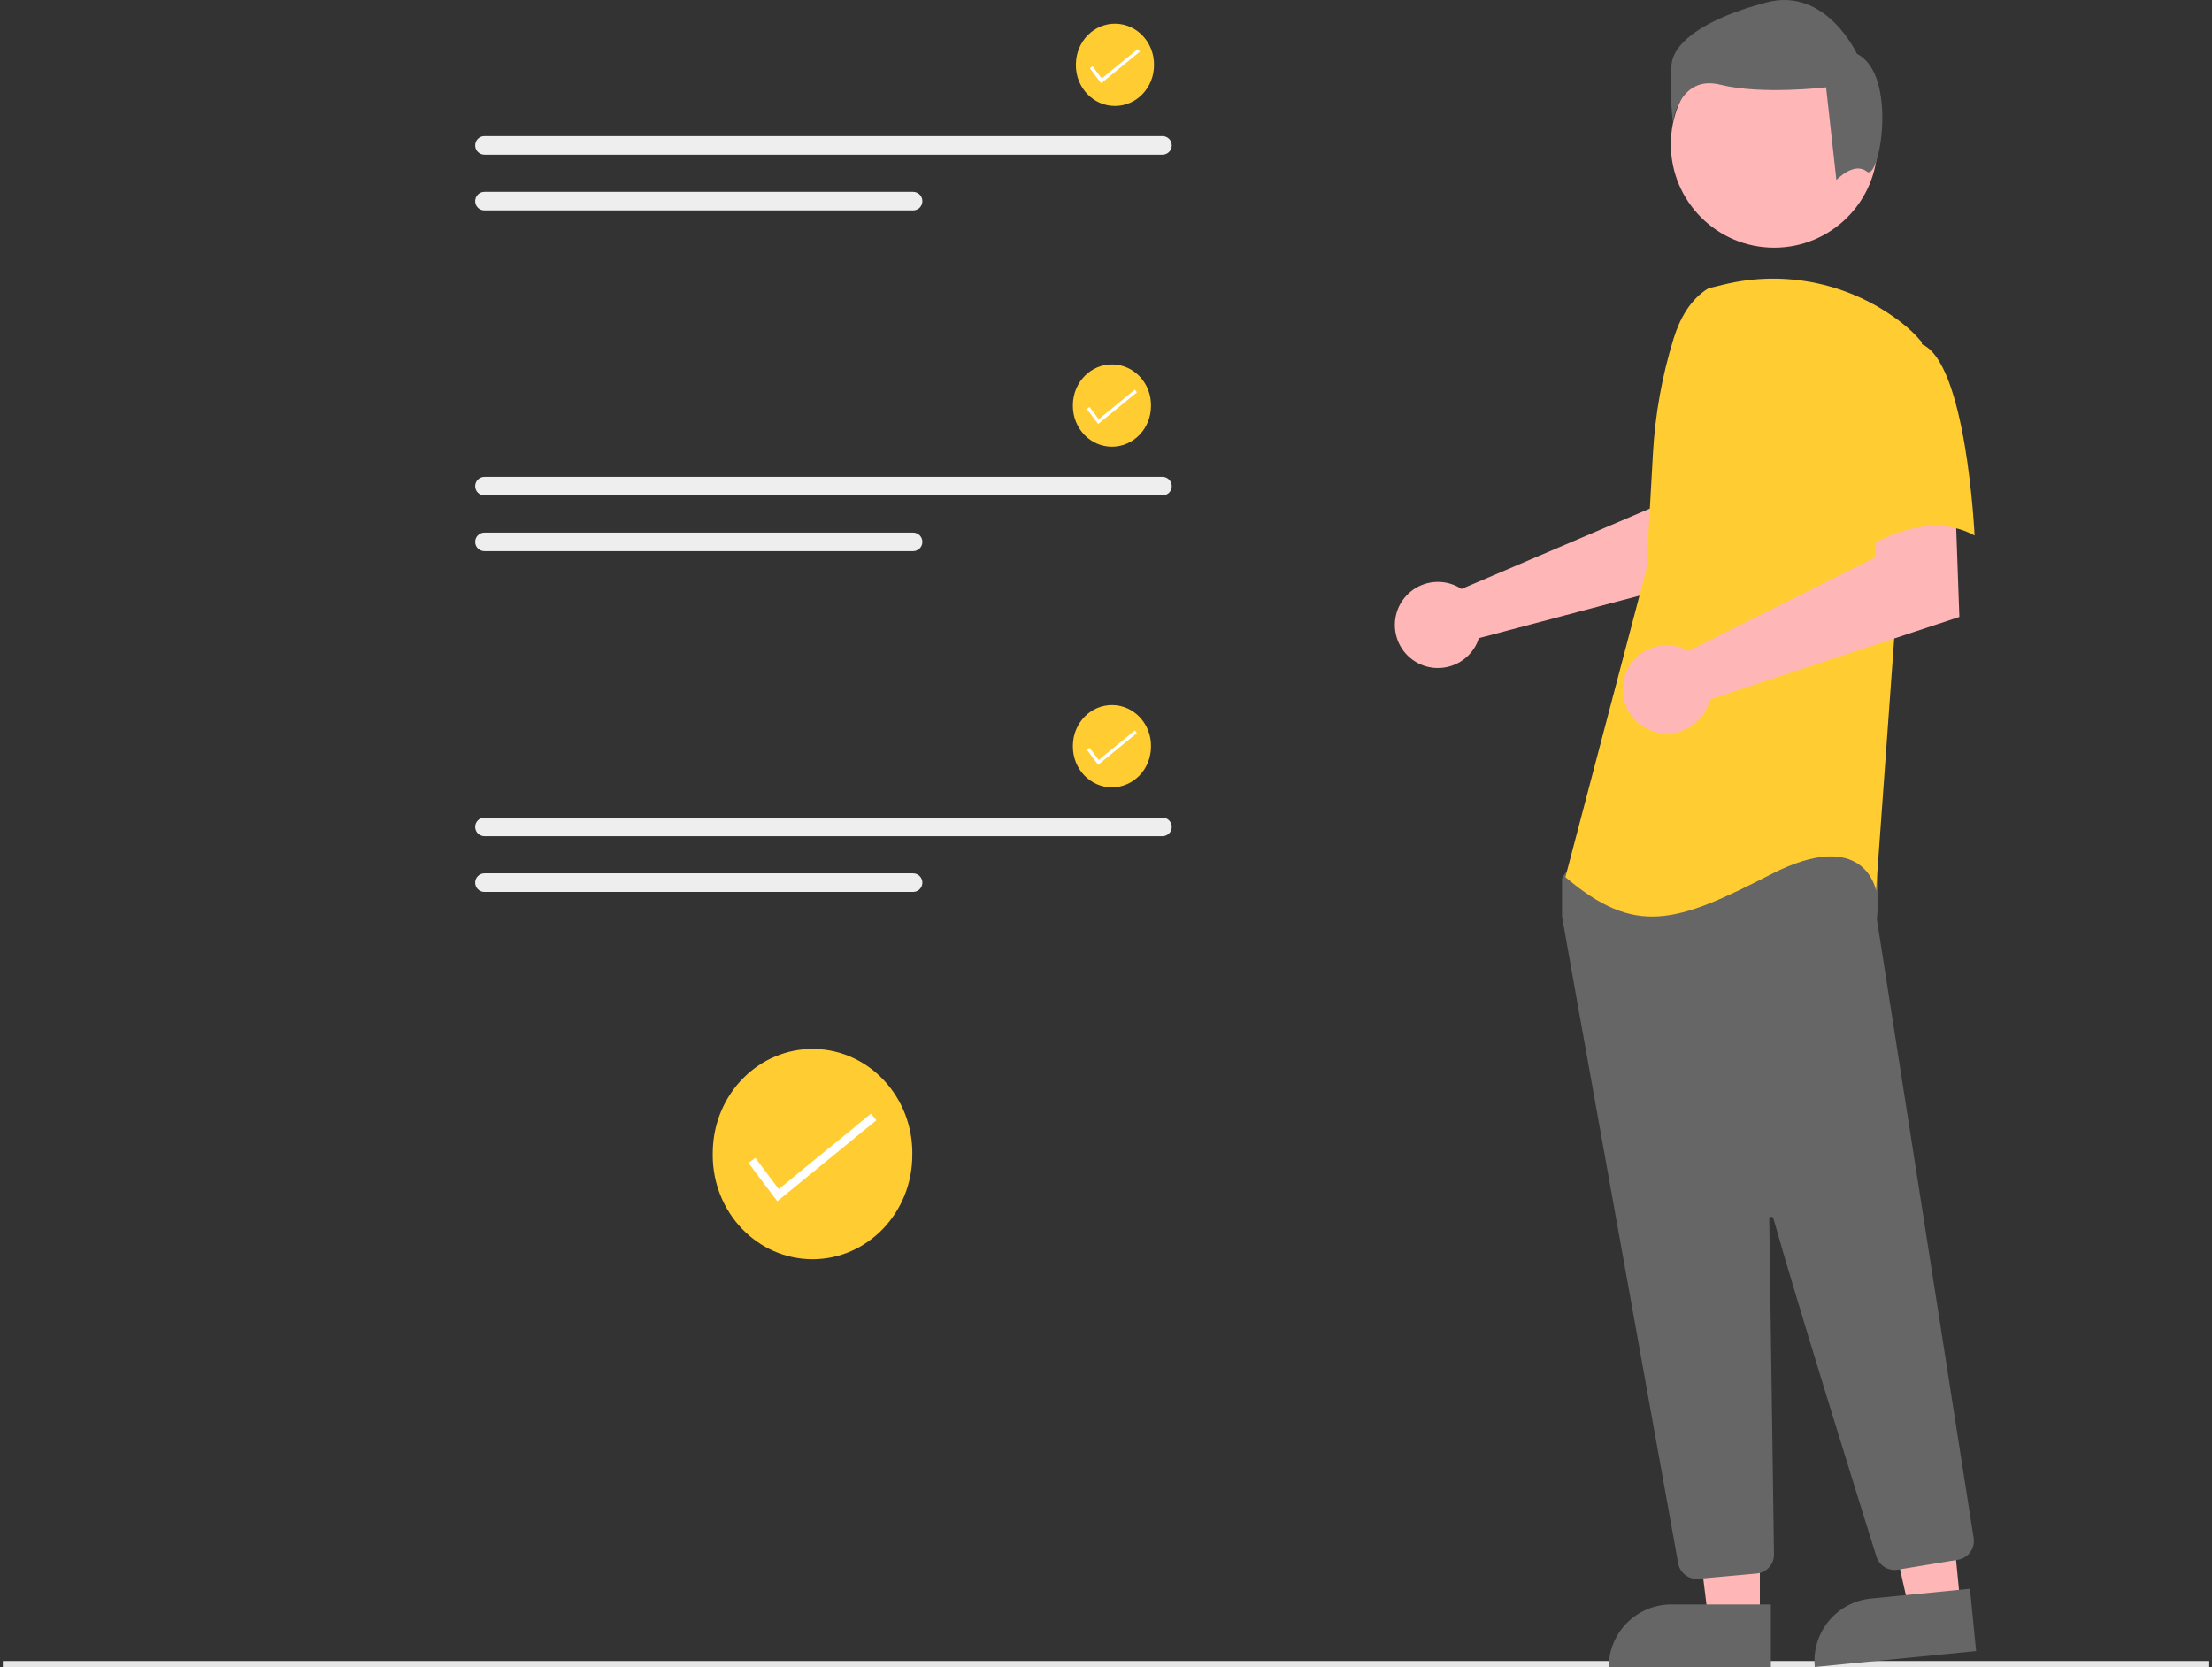 <svg width="138" height="104" viewBox="0 0 138 104" fill="none" xmlns="http://www.w3.org/2000/svg">
<rect x="0" y="0" width="138" height="104" fill="#333333" stroke="none"/>
<g clip-path="url(#clip0_1110_7961)">
<path d="M56.916 72.058C56.916 75.647 54.129 78.557 50.691 78.557C47.252 78.557 44.465 75.647 44.465 72.058C44.465 71.977 44.466 71.896 44.469 71.815C44.532 68.226 47.371 65.372 50.809 65.439C54.247 65.506 56.981 68.469 56.917 72.058H56.916Z" fill="#FFCC32"/>
<path d="M48.492 74.943L46.699 72.553L47.124 72.234L48.585 74.182L54.336 69.477L54.672 69.888L48.492 74.943Z" fill="white"/>
<path d="M137.828 103.625H0.176V103.998H137.828V103.625Z" fill="#E6E6E6"/>
<path d="M90.807 36.536C90.935 36.595 91.059 36.664 91.177 36.743L102.953 31.717L103.373 28.615L108.079 28.586L107.801 35.701L92.257 39.812C92.225 39.92 92.185 40.026 92.14 40.129C91.915 40.608 91.554 41.011 91.101 41.286C90.648 41.56 90.124 41.695 89.595 41.673C89.066 41.651 88.555 41.474 88.127 41.162C87.699 40.851 87.372 40.42 87.188 39.924C87.003 39.427 86.97 38.887 87.091 38.372C87.213 37.856 87.484 37.389 87.871 37.027C88.257 36.665 88.742 36.425 89.264 36.338C89.787 36.251 90.323 36.32 90.806 36.537L90.807 36.536Z" fill="#FFB6B6"/>
<path d="M109.793 101.009H106.574L105.043 88.594H109.794L109.793 101.009Z" fill="#FFB6B6"/>
<path d="M104.272 100.095H110.48V104.002H100.363C100.363 102.966 100.775 101.972 101.508 101.239C102.241 100.506 103.235 100.094 104.272 100.094V100.095Z" fill="#666666"/>
<path d="M122.307 100.105L119.104 100.42L116.363 88.215L121.091 87.75L122.307 100.105Z" fill="#FFB6B6"/>
<path d="M116.724 99.726L122.901 99.117L123.284 103.006L113.218 103.998C113.116 102.966 113.429 101.937 114.086 101.136C114.744 100.335 115.692 99.827 116.724 99.726Z" fill="#666666"/>
<path d="M110.687 15.452C114.248 15.452 117.135 12.565 117.135 9.003C117.135 5.442 114.248 2.555 110.687 2.555C107.125 2.555 104.238 5.442 104.238 9.003C104.238 12.565 107.125 15.452 110.687 15.452Z" fill="#FFB6B6"/>
<path d="M105.855 98.498C105.578 98.499 105.31 98.402 105.098 98.224C104.886 98.046 104.744 97.799 104.696 97.527C103.031 88.28 97.584 58.039 97.454 57.201C97.451 57.181 97.449 57.162 97.449 57.142V54.887C97.449 54.805 97.475 54.725 97.522 54.658L98.242 53.651C98.276 53.603 98.321 53.563 98.373 53.535C98.425 53.506 98.483 53.49 98.542 53.487C102.644 53.295 116.077 52.731 116.726 53.542C117.377 54.356 117.146 56.826 117.093 57.312L117.096 57.363L123.131 95.958C123.178 96.266 123.102 96.58 122.92 96.832C122.737 97.085 122.462 97.255 122.155 97.306L118.386 97.927C118.105 97.972 117.818 97.915 117.575 97.766C117.333 97.617 117.153 97.386 117.066 97.115C115.901 93.39 111.992 80.858 110.637 76.009C110.629 75.977 110.61 75.949 110.583 75.931C110.556 75.912 110.523 75.904 110.491 75.909C110.458 75.914 110.429 75.93 110.408 75.956C110.388 75.981 110.377 76.014 110.379 76.046C110.447 80.669 110.61 92.462 110.668 96.535L110.674 96.974C110.677 97.271 110.568 97.558 110.369 97.779C110.17 97.999 109.895 98.137 109.599 98.165L105.965 98.494C105.928 98.498 105.892 98.499 105.855 98.498Z" fill="#666666"/>
<path d="M106.592 17.982C105.466 18.651 104.793 19.881 104.407 21.134C103.691 23.45 103.261 25.844 103.124 28.264L102.716 35.51L97.66 54.721C102.042 58.429 104.569 57.586 110.468 54.553C116.366 51.521 117.04 55.565 117.04 55.565L118.219 39.218L119.904 21.356C119.526 20.901 119.098 20.489 118.628 20.129C117.07 18.918 115.258 18.076 113.328 17.666C111.398 17.257 109.4 17.291 107.484 17.766L106.592 17.982Z" fill="#FFCC32"/>
<path d="M104.949 40.422C105.085 40.473 105.216 40.535 105.343 40.606L116.987 34.778L117.18 31.62L121.983 31.289L122.24 38.487L106.68 43.633C106.553 44.178 106.263 44.672 105.849 45.048C105.434 45.425 104.915 45.666 104.36 45.74C103.805 45.815 103.241 45.718 102.742 45.463C102.243 45.209 101.834 44.809 101.568 44.316C101.303 43.823 101.193 43.261 101.255 42.705C101.317 42.148 101.546 41.624 101.913 41.201C102.28 40.778 102.767 40.477 103.31 40.338C103.852 40.199 104.424 40.228 104.949 40.422L104.949 40.422Z" fill="#FFB6B6"/>
<path d="M119.818 21.441C122.683 22.452 123.188 33.407 123.188 33.407C119.818 31.553 115.773 34.587 115.773 34.587C115.773 34.587 114.931 31.721 113.92 28.014C113.614 26.972 113.578 25.869 113.813 24.808C114.049 23.747 114.549 22.763 115.268 21.948C115.268 21.948 116.953 20.43 119.818 21.441Z" fill="#FFCC32"/>
<path d="M116.467 10.705C115.663 10.062 114.567 11.23 114.567 11.23L113.924 5.447C113.924 5.447 109.907 5.928 107.336 5.286C104.764 4.644 104.363 7.617 104.363 7.617C104.23 6.416 104.203 5.206 104.283 4.001C104.443 2.555 106.532 1.109 110.228 0.144C113.924 -0.82 115.852 3.358 115.852 3.358C118.425 4.643 117.271 11.349 116.467 10.705Z" fill="#666666"/>
<path d="M30.223 8.492C30.069 8.492 29.922 8.554 29.814 8.662C29.705 8.771 29.645 8.918 29.645 9.072C29.645 9.225 29.705 9.372 29.814 9.481C29.922 9.589 30.069 9.651 30.223 9.651H72.524C72.677 9.651 72.825 9.589 72.933 9.481C73.041 9.372 73.102 9.225 73.102 9.072C73.102 8.918 73.041 8.771 72.933 8.662C72.825 8.554 72.677 8.492 72.524 8.492H30.223Z" fill="#EEEEEE"/>
<path d="M30.224 11.969C30.071 11.969 29.924 12.03 29.815 12.138C29.706 12.246 29.645 12.393 29.645 12.547C29.644 12.7 29.705 12.848 29.813 12.957C29.921 13.066 30.068 13.127 30.222 13.127H56.965C57.041 13.127 57.117 13.113 57.187 13.083C57.257 13.054 57.321 13.012 57.375 12.958C57.428 12.904 57.471 12.84 57.5 12.77C57.529 12.7 57.544 12.624 57.544 12.548C57.544 12.472 57.529 12.397 57.5 12.326C57.471 12.256 57.428 12.192 57.375 12.138C57.321 12.085 57.257 12.042 57.187 12.013C57.117 11.984 57.041 11.969 56.965 11.969H30.224Z" fill="#EEEEEE"/>
<path d="M71.995 4.068C71.995 5.473 70.904 6.612 69.558 6.612C68.212 6.612 67.121 5.473 67.121 4.068C67.121 4.036 67.122 4.004 67.123 3.973C67.148 2.568 68.259 1.451 69.604 1.477C70.95 1.503 72.02 2.663 71.995 4.068H71.995Z" fill="#FFCC32"/>
<path d="M68.698 5.194L67.996 4.259L68.162 4.134L68.734 4.896L70.985 3.055L71.117 3.216L68.698 5.194Z" fill="white"/>
<path d="M30.223 29.75C30.069 29.75 29.922 29.811 29.814 29.92C29.705 30.029 29.645 30.176 29.645 30.329C29.645 30.483 29.705 30.63 29.814 30.739C29.922 30.847 30.069 30.909 30.223 30.909H72.524C72.677 30.909 72.825 30.847 72.933 30.739C73.041 30.63 73.102 30.483 73.102 30.329C73.102 30.176 73.041 30.029 72.933 29.92C72.825 29.811 72.677 29.75 72.524 29.75H30.223Z" fill="#EEEEEE"/>
<path d="M30.224 33.227C30.071 33.227 29.924 33.287 29.815 33.396C29.706 33.504 29.645 33.651 29.645 33.805C29.644 33.958 29.705 34.106 29.813 34.215C29.921 34.323 30.068 34.385 30.222 34.385H56.965C57.119 34.385 57.266 34.324 57.375 34.216C57.483 34.107 57.544 33.96 57.544 33.806C57.544 33.652 57.483 33.505 57.375 33.396C57.266 33.288 57.119 33.227 56.965 33.227H30.224Z" fill="#EEEEEE"/>
<path d="M71.807 25.326C71.807 26.73 70.716 27.869 69.37 27.869C68.025 27.869 66.934 26.73 66.934 25.326C66.934 25.294 66.934 25.262 66.935 25.231C66.96 23.826 68.071 22.709 69.417 22.735C70.762 22.761 71.833 23.921 71.808 25.326H71.807Z" fill="#FFCC32"/>
<path d="M68.51 26.452L67.809 25.517L67.975 25.392L68.547 26.154L70.798 24.312L70.929 24.473L68.51 26.452Z" fill="white"/>
<path d="M30.223 51.008C30.069 51.008 29.922 51.069 29.814 51.178C29.705 51.286 29.645 51.434 29.645 51.587C29.645 51.741 29.705 51.888 29.814 51.996C29.922 52.105 30.069 52.166 30.223 52.167H72.524C72.677 52.166 72.825 52.105 72.933 51.996C73.041 51.888 73.102 51.741 73.102 51.587C73.102 51.434 73.041 51.286 72.933 51.178C72.825 51.069 72.677 51.008 72.524 51.008H30.223Z" fill="#EEEEEE"/>
<path d="M30.224 54.484C30.071 54.484 29.924 54.545 29.815 54.654C29.706 54.762 29.645 54.909 29.645 55.062C29.644 55.216 29.705 55.363 29.813 55.472C29.921 55.581 30.068 55.643 30.222 55.643H56.965C57.119 55.643 57.266 55.582 57.375 55.473C57.483 55.365 57.544 55.217 57.544 55.064C57.544 54.91 57.483 54.763 57.375 54.654C57.266 54.545 57.119 54.484 56.965 54.484H30.224Z" fill="#EEEEEE"/>
<path d="M71.807 46.576C71.807 47.98 70.716 49.119 69.37 49.119C68.025 49.119 66.934 47.98 66.934 46.576C66.934 46.544 66.934 46.512 66.935 46.481C66.96 45.076 68.071 43.959 69.417 43.985C70.762 44.011 71.833 45.171 71.808 46.576H71.807Z" fill="#FFCC32"/>
<path d="M68.51 47.71L67.809 46.774L67.975 46.65L68.547 47.412L70.798 45.57L70.929 45.731L68.51 47.71Z" fill="white"/>
</g>
<defs>
<clipPath id="clip0_1110_7961">
<rect width="137.652" height="104" fill="white" transform="translate(0.176)"/>
</clipPath>
</defs>
</svg>
